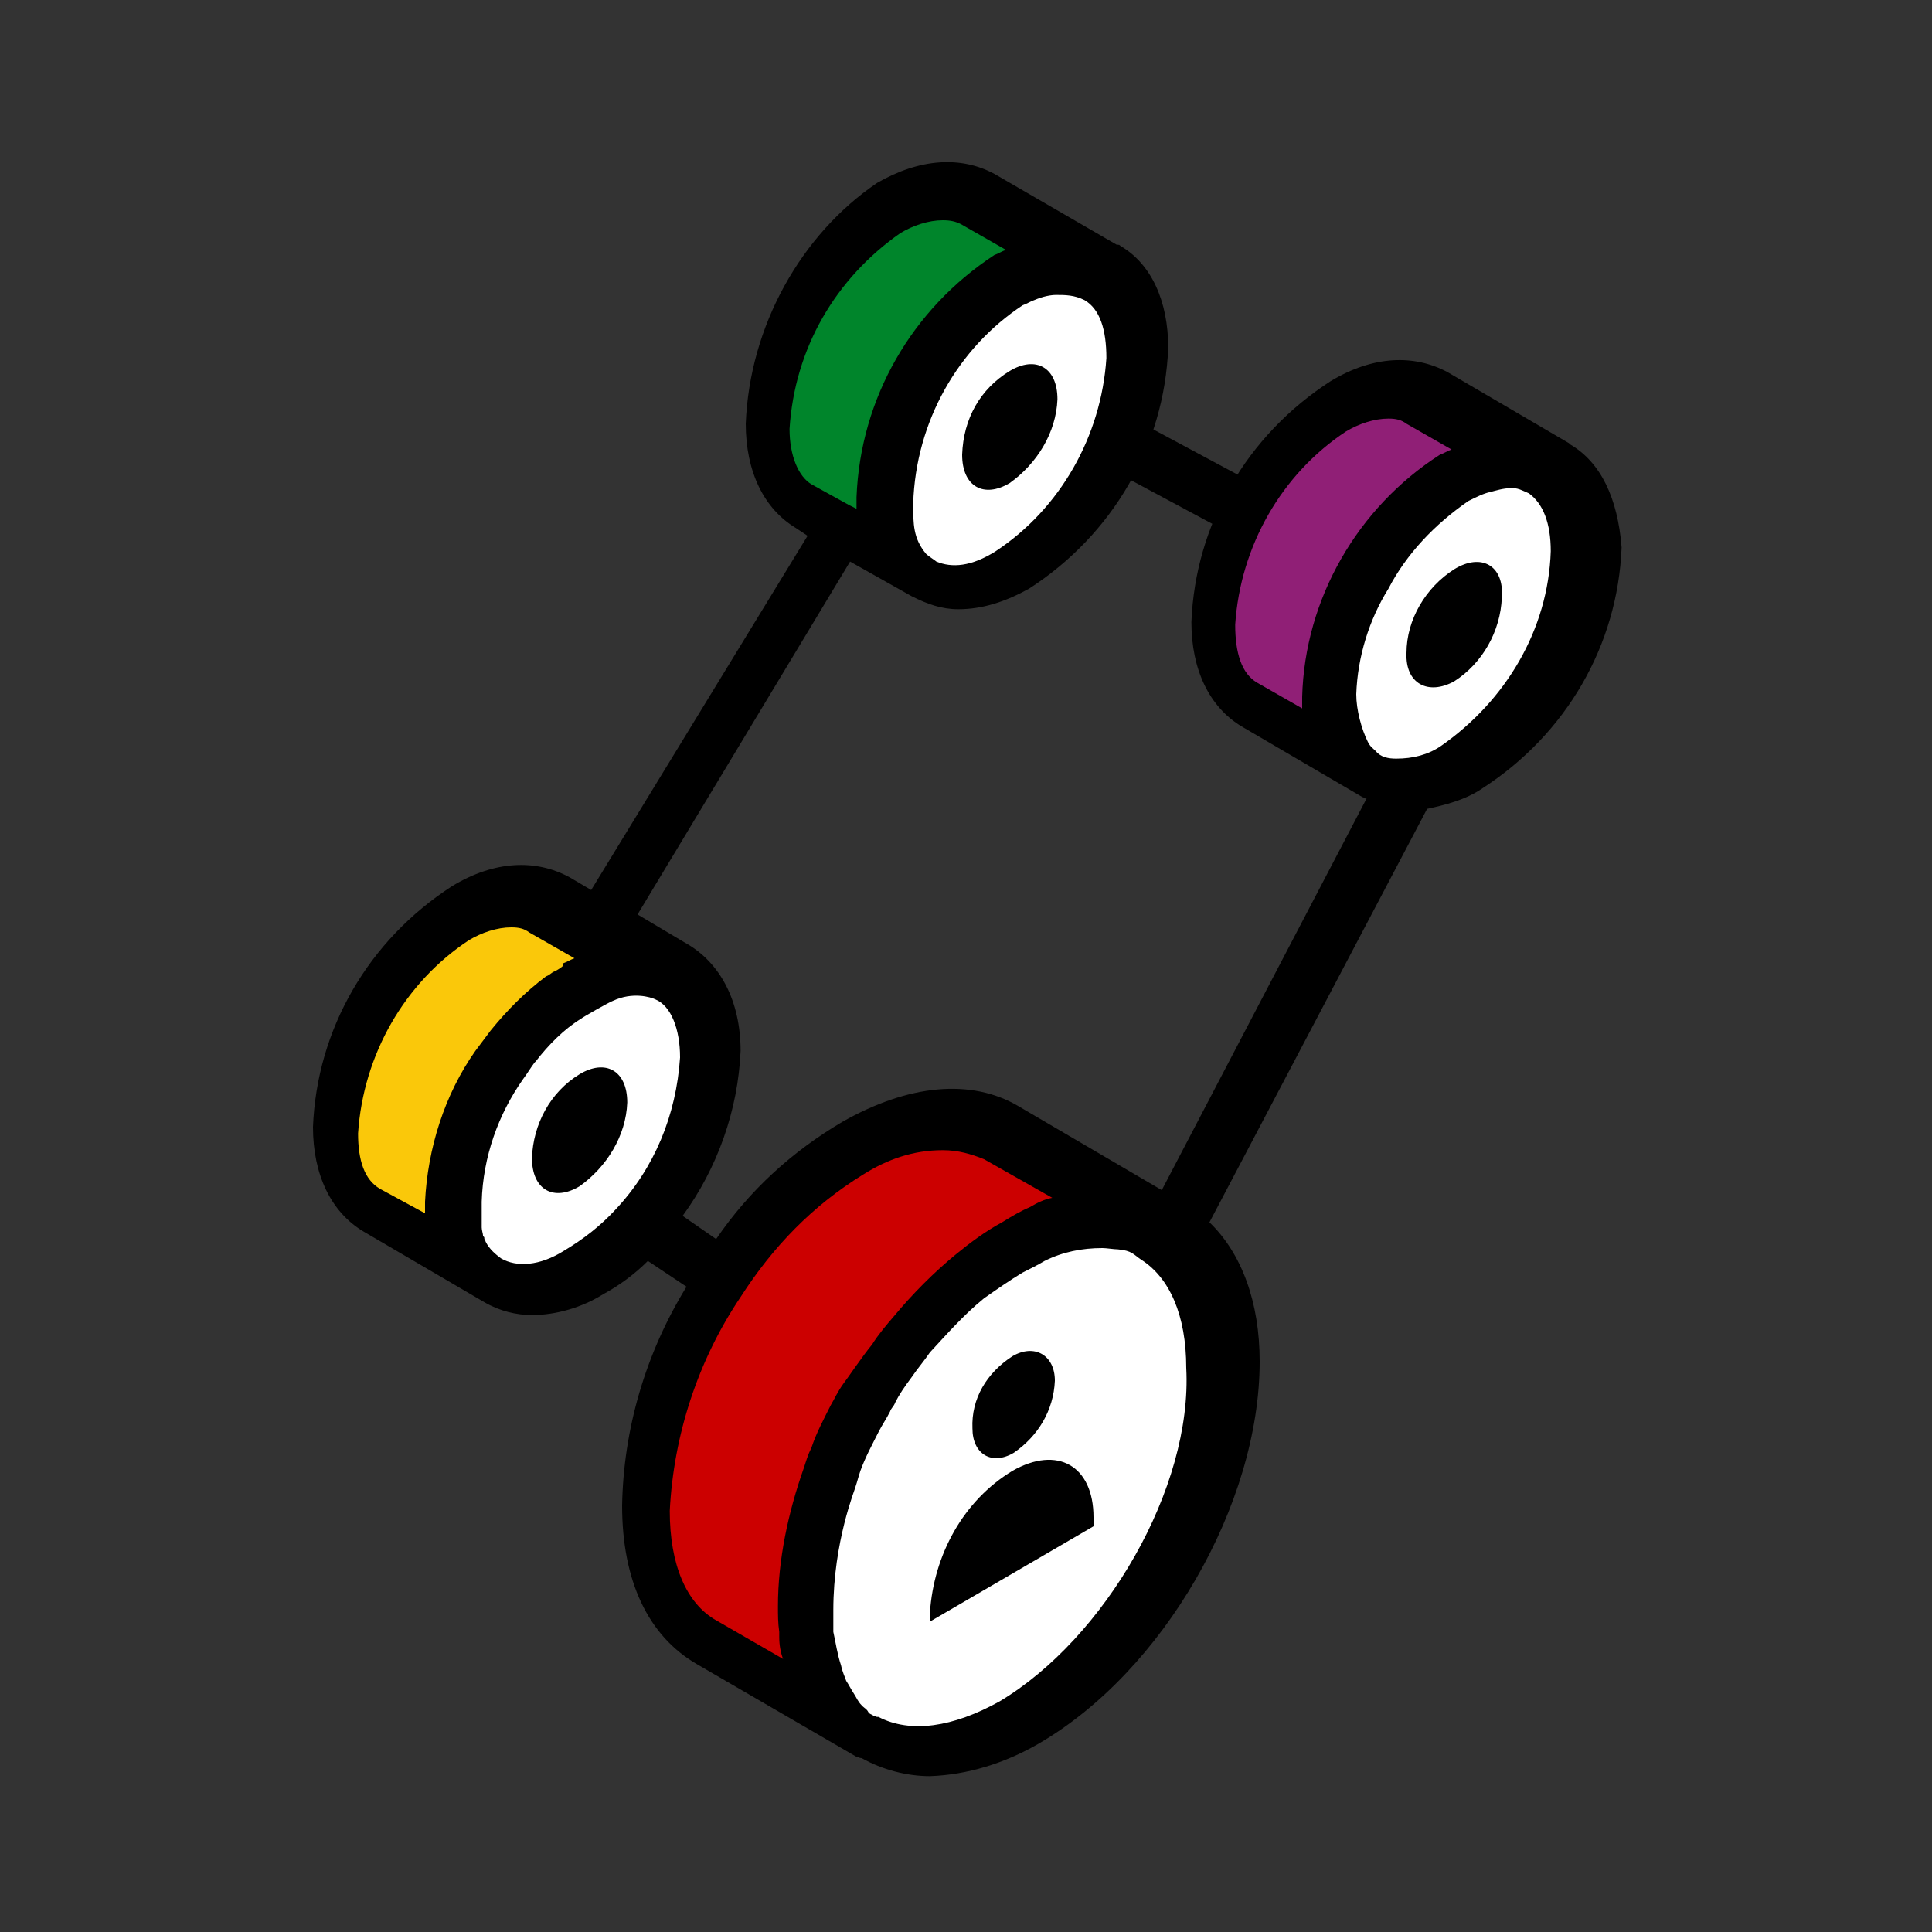 <?xml version="1.0" encoding="utf-8"?>
<!-- Generator: Adobe Illustrator 27.0.1, SVG Export Plug-In . SVG Version: 6.00 Build 0)  -->
<svg version="1.1" id="Layer_1" xmlns="http://www.w3.org/2000/svg" xmlns:xlink="http://www.w3.org/1999/xlink" x="0px" y="0px"
	 viewBox="0 0 150 150" style="enable-background:new 0 0 150 150;" xml:space="preserve">
<rect x="0" y="0" width="150" height="150" fill="#333333" stroke="none"/>
<style type="text/css">
	.st0{fill:none;}
	.st1{fill:#00852B;}
	.st2{fill:#FFFFFF;}
	.st3{fill:#CC0000;}
	.st4{fill:#FAC80A;}
	.st5{fill:#901F76;}
</style>
<rect x="-0.2" class="st0" width="150.5" height="150.5"/>
<g>
	<path id="Path_1734" d="M96.3,41.6c-0.4,0-0.7-0.1-1-0.3l-9.7-5.2c-1-0.6-1.4-1.9-0.9-2.9c0.6-1,1.9-1.4,2.9-0.9l9.7,5.2
		c1,0.6,1.4,1.9,0.9,2.9C97.9,41.2,97,41.6,96.3,41.6"/>
	<path id="Path_1735" class="st1" d="M85.3,21.1c-1.7-1-4.2-0.9-6.9,0.7c-5.8,3.7-9.4,10.1-9.7,16.9c0,3,1.2,5.2,2.9,6.2l-9.5-5.5
		c-1.7-1-2.9-3.2-2.9-6.2c0.3-6.9,4-13.1,9.7-16.9c2.7-1.6,5.2-1.7,6.9-0.7L85.3,21.1z"/>
	<path id="Path_1736" class="st2" d="M78.3,21.9c5.5-3.2,9.8-0.6,9.8,5.6c-0.3,6.9-4,13.1-9.8,16.9c-5.3,3.2-9.8,0.6-9.8-5.6
		C68.9,31.8,72.5,25.6,78.3,21.9"/>
	<path id="Path_1737" class="st3" d="M89.8,95.6c-0.1-0.1-0.4-0.3-0.7-0.3c-0.1,0-0.1-0.1-0.3-0.1c-0.1-0.1-0.4-0.1-0.7-0.3
		c-0.4-0.1-0.9-0.1-1.3-0.3c-0.4,0-0.7-0.1-1.2-0.1c-1.9,0-3.6,0.4-5.3,1.3c-0.7,0.3-1.3,0.6-1.9,1c-1.2,0.7-2.2,1.4-3.2,2.3
		c-1.6,1.3-3,2.7-4.5,4.5c-0.6,0.6-1,1.3-1.6,2c-0.4,0.7-1,1.4-1.4,2.2c-0.1,0.3-0.3,0.4-0.4,0.7c-0.3,0.6-0.6,1.2-1,1.7
		c-0.6,1-1.2,2.2-1.6,3.2c-0.1,0.4-0.4,0.9-0.6,1.4l0,0c-1.3,3.2-1.9,6.6-2,9.9c0,0.6,0,1.2,0.1,1.9l0,0c0.1,1.2,0.3,2.2,0.6,3.2
		c0.1,0.4,0.3,1,0.6,1.4c0.1,0.4,0.4,0.9,0.7,1.2c0.3,0.4,0.6,0.9,1,1.2c0.3,0.3,0.4,0.6,0.7,0.7c0.1,0.1,0.4,0.3,0.6,0.4l-12.4-7.2
		c-2.9-1.7-4.8-5.3-4.8-10.4c0.3-6.3,2.3-12.5,5.9-17.7c2.6-4.2,6.1-7.6,10.2-10.1c4.5-2.6,8.5-2.9,11.5-1.2L89.8,95.6z"/>
	<path id="Path_1738" class="st2" d="M94.7,106c0,10.2-7.2,22.8-16.1,27.8c-4.5,2.6-8.5,2.7-11.5,1.2c-0.1,0-0.1-0.1-0.3-0.1
		l-0.1-0.1c-0.3-0.1-0.4-0.3-0.6-0.4c-0.3-0.3-0.6-0.4-0.7-0.7c-0.3-0.4-0.7-0.7-1-1.2c-0.3-0.4-0.4-0.9-0.7-1.2
		c-0.1-0.4-0.4-0.9-0.6-1.4c-0.3-1-0.6-2.2-0.6-3.2l0,0c0-0.6-0.1-1.2-0.1-1.9c0-3.5,0.7-6.8,1.9-9.9l0,0c0.1-0.4,0.3-1,0.6-1.4
		c0.4-1.2,1-2.2,1.6-3.2c0.3-0.6,0.6-1.2,1-1.7c0.1-0.3,0.3-0.4,0.4-0.7c0.4-0.7,0.9-1.4,1.4-2.2c0.6-0.7,1-1.4,1.6-2
		c1.3-1.6,2.7-3,4.5-4.5c1-0.9,2.2-1.6,3.3-2.3c0.6-0.4,1.3-0.7,1.9-1c1.7-0.7,3.5-1.2,5.3-1.3c0.4,0,0.7,0,1.2,0.1
		c0.4,0,0.9,0.1,1.3,0.3c0.3,0,0.4,0.1,0.7,0.3c0.1,0,0.1,0,0.3,0.1c0.3,0.1,0.4,0.1,0.7,0.3c0.1,0,0.3,0.1,0.4,0.1
		C93,97.5,94.7,101.1,94.7,106"/>
	<path id="Path_1739" class="st4" d="M51.5,75.6l-0.3-0.1c-0.1-0.1-0.4-0.1-0.6-0.1c-0.3,0-0.4-0.1-0.7-0.1s-0.4,0-0.7,0
		s-0.7,0-1,0.1c-0.6,0.1-1.2,0.3-1.6,0.4c-0.6,0.3-1.2,0.4-1.7,0.9c-0.3,0.1-0.4,0.3-0.6,0.4c-0.3,0.1-0.4,0.3-0.6,0.4
		c-1.4,1-2.7,2.3-3.7,3.7c-0.4,0.4-0.7,1-1.2,1.6c-2.2,3.2-3.5,6.9-3.5,10.8c0,0.4,0,0.9,0.1,1.2c0,0.3,0,0.6,0.1,0.9v0.1
		c0,0.3,0.1,0.6,0.1,0.9c0,0.1,0.1,0.3,0.1,0.4c0,0.1,0.1,0.4,0.3,0.6c0.4,0.9,1,1.6,1.9,2l-9.4-5.5c-1.7-1-2.9-3.2-2.9-6.2
		c0.4-6.9,4-13.1,9.8-16.9c2.7-1.6,5.2-1.7,6.9-0.7l4,2.3L51.5,75.6z"/>
	<path id="Path_1740" class="st2" d="M54.6,82.1c-0.3,4.9-2.2,9.7-5.5,13.3C48,96.8,46.6,97.9,45,99c-2.7,1.6-5.3,1.7-7.1,0.6
		c-0.9-0.6-1.4-1.3-1.9-2c-0.1-0.1-0.1-0.4-0.3-0.6s-0.1-0.3-0.1-0.4c-0.1-0.3-0.1-0.6-0.1-0.9v-0.1c0-0.3-0.1-0.6-0.1-0.9
		c0-0.4-0.1-0.9-0.1-1.2c0.1-3.9,1.3-7.6,3.6-10.8c0.3-0.6,0.7-1,1.2-1.6c1.2-1.4,2.3-2.6,3.7-3.7c0.3-0.1,0.4-0.3,0.7-0.4
		c0.1-0.1,0.4-0.3,0.7-0.4c0.6-0.3,1.2-0.6,1.7-0.9c0.6-0.1,1-0.3,1.6-0.4c0.3,0,0.7-0.1,1-0.1s0.4,0,0.7,0s0.4,0,0.7,0.1
		c0.1,0,0.4,0.1,0.6,0.1s0.3,0.1,0.4,0.1C53.5,76.6,54.6,78.9,54.6,82.1"/>
	<path id="Path_1741" class="st5" d="M119.8,36.6c-1.7-1-4.2-0.9-6.9,0.7c-5.8,3.7-9.4,10.1-9.8,16.9c0,3,1.2,5.2,2.9,6.2l-9.4-5.5
		c-1.7-1-2.9-3.2-2.9-6.2c0.3-6.9,4-13.1,9.8-16.9c2.7-1.6,5.2-1.7,6.9-0.7L119.8,36.6z"/>
	<path id="Path_1742" class="st2" d="M122.7,42.8c-0.4,6.9-4,13.1-9.8,16.9c-1.3,0.9-2.9,1.3-4.5,1.3c-3.2-0.1-5.2-2.6-5.2-6.9
		c0.1-3.3,1-6.5,2.7-9.4c1.6-3,4-5.8,7.1-7.5C118.4,34.1,122.7,36.7,122.7,42.8"/>
	<path id="Path_1743" d="M121.9,34.5C121.9,34.4,121.7,34.4,121.9,34.5l-0.1-0.1l-9.4-5.5c-2.6-1.4-5.8-1.3-9.1,0.7
		c-6.5,4.2-10.5,11.1-10.8,18.7c0,3.7,1.4,6.6,3.9,8.1l9.4,5.5l0,0l0,0c0.1,0,0.1,0.1,0.3,0.1L90.2,92.4l-11.1-6.5
		c-3.7-2.2-8.6-1.7-13.7,1.2c-3.9,2.3-7.2,5.3-9.8,9.1L53,94.4c2.7-3.7,4.3-8.2,4.5-12.8l0,0c0-3.9-1.6-6.9-4.3-8.4l0,0l-3.7-2.2
		L66,43.6l4.8,2.7l0,0l0,0c1.2,0.6,2.3,1,3.6,1c1.9,0,3.7-0.6,5.5-1.6c6.5-4.2,10.5-11.1,10.8-18.7c0-3.6-1.3-6.5-3.7-7.9
		c-0.1-0.1-0.1-0.1-0.3-0.1l0,0l0,0l-9.5-5.5c-2.6-1.4-5.8-1.2-9.1,0.7c-5.9,4-9.9,11.1-10.2,18.7c0,3.7,1.4,6.6,3.9,8.1l0.9,0.6
		L45.9,69.1l-1.7-1c-2.6-1.4-5.8-1.3-9.1,0.7C28.6,73,24.6,79.9,24.3,87.5c0,3.7,1.4,6.6,3.9,8.1l9.4,5.5l0,0c1.2,0.7,2.5,1,3.7,1
		c1.9,0,3.9-0.6,5.5-1.6c1.3-0.7,2.5-1.6,3.5-2.6l3,2c-3.2,5.2-4.9,11.1-5,17c0,5.8,2,10.1,5.8,12.3l12.4,7.2h0.1
		c0.1,0.1,0.3,0.1,0.3,0.1c1.6,0.9,3.5,1.4,5.3,1.4c2.9-0.1,5.8-1,8.4-2.5c9.7-5.6,17.2-18.6,17.2-29.7c0-4.6-1.4-8.4-3.9-10.8
		l16.9-32.1c1.4-0.3,3-0.7,4.3-1.6c6.5-4.2,10.5-11.1,10.8-18.7C125.6,38.7,124.3,35.9,121.9,34.5 M79.4,23.7
		c0.3-0.1,0.6-0.3,0.9-0.4c0.7-0.3,1.3-0.4,1.7-0.4c0.7,0,1.4,0,2.2,0.4c1.2,0.7,1.7,2.3,1.7,4.5c-0.4,6.1-3.6,11.7-8.6,15
		c-1.9,1.2-3.4,1.3-4.6,0.8c-0.1-0.1-0.6-0.4-0.8-0.6c-1-1.2-1-2.3-1-3.9C71.1,32.7,74.4,27,79.4,23.7L79.4,23.7z M69.9,18.1
		c1-0.6,2.2-1,3.3-1c0.6,0,1,0.1,1.4,0.3l3.5,2c-0.3,0.1-0.6,0.3-0.9,0.4C70.8,24,66.8,30.9,66.5,38.6c0,0.3,0,0.6,0,0.9l-0.6-0.3
		l0,0l0,0L63,37.6c-1-0.6-1.7-2.2-1.7-4.3C61.7,27,64.9,21.6,69.9,18.1 M101.1,54.1c0,0.3,0,0.6,0,0.9l-3.5-2
		c-1.2-0.7-1.7-2.3-1.7-4.5c0.4-6.1,3.6-11.7,8.6-15c1-0.6,2.2-1,3.3-1c0.6,0,1,0.1,1.4,0.4l3.5,2c-0.3,0.1-0.6,0.3-0.9,0.4
		C105.4,39.4,101.3,46.5,101.1,54.1 M33,93.3c0,0.3,0,0.6,0,0.9l0,0l-3.5-1.9c-1.2-0.7-1.7-2.2-1.7-4.3c0.4-6.1,3.6-11.7,8.6-15
		c1-0.6,2.2-1,3.3-1c0.6,0,1,0.1,1.4,0.4l3.5,2c-0.3,0.1-0.6,0.3-0.9,0.4L43.7,75c-0.1,0.1-0.4,0.3-0.6,0.4
		c-0.3,0.1-0.4,0.3-0.7,0.4c-1.6,1.2-3,2.6-4.3,4.2c0,0-0.9,1.2-1.2,1.6C34.5,85,33.2,89.2,33,93.3 M43.8,97.1
		c-1.9,1.2-3.7,1.3-4.9,0.6c-0.4-0.3-0.9-0.7-1.2-1.3c0-0.1-0.1-0.1-0.1-0.3c0,0,0-0.1-0.1-0.1v-0.1c0-0.1-0.1-0.4-0.1-0.6
		s0-0.3,0-0.4c0-0.1,0-0.4,0-0.6c0-0.3,0-0.6,0-1c0.1-3.5,1.3-6.8,3.2-9.5c0.3-0.4,0.6-0.9,0.9-1.3l0.1-0.1c1-1.3,2.2-2.5,3.5-3.3
		c0.1-0.1,2.2-1.3,2.5-1.4c1.5-0.7,2.9-0.3,3.3-0.1c1.2,0.5,1.9,2.3,1.9,4.5c-0.3,4.5-2,8.6-5,11.8C46.6,95.2,45.3,96.2,43.8,97.1
		 M63,112.4c-0.3,0.6-0.4,1-0.6,1.6c-1.2,3.4-2,7.1-2,10.7c0,0.7,0,1.3,0.1,2c0,0,0,0,0,0.1l0,0l0,0c0,0.1,0,0.1,0,0.3
		c0,0.6,0.1,1.2,0.3,1.7l-5.2-3c-2.3-1.3-3.6-4.3-3.6-8.5c0.3-5.9,2.2-11.7,5.5-16.6l0,0l0,0c2.5-3.9,5.6-7.1,9.5-9.5
		c1.9-1.2,3.9-1.9,6.2-1.9c1.2,0,2.2,0.3,3.2,0.7l5.3,3c-0.6,0.1-1.2,0.4-1.7,0.7c-0.7,0.3-1.4,0.7-2.2,1.2
		c-1.3,0.7-2.5,1.6-3.6,2.5c-1.7,1.4-3.3,3-4.8,4.8c-0.6,0.7-1.2,1.4-1.7,2.2l0,0l0,0l0,0c-0.6,0.7-2.1,2.9-2.2,3
		c-0.5,0.7-0.7,1.2-1,1.7C64,110.1,63.4,111.2,63,112.4 M77.6,132.1c-3.6,2-6.9,2.5-9.4,1.2h-0.1c-0.1,0-0.1-0.1-0.3-0.1
		c-0.1-0.1-0.3-0.1-0.4-0.3s-0.3-0.3-0.4-0.4l-0.1-0.1c-0.3-0.3-0.4-0.6-0.6-0.9s-0.4-0.7-0.6-1c-0.1-0.3-0.3-0.7-0.4-1.2l0,0
		c-0.3-0.9-0.4-1.7-0.6-2.6v-0.1c0-0.4,0-1,0-1.6c0-5.3,1.7-9.4,1.7-9.5c0.2-0.6,0.2-0.7,0.4-1.3c0.4-1.1,0.9-2,1.4-3
		c0.3-0.6,0.6-1,0.9-1.6c0.1-0.3,0.3-0.4,0.4-0.7c0.3-0.6,0.7-1.2,1.3-2c0.4-0.6,1-1.3,1.4-1.9c1.3-1.4,2.6-2.9,4.2-4.2
		c1-0.7,2-1.4,3-2c0.6-0.3,1.2-0.6,1.7-0.9c1.4-0.7,2.9-1,4.5-1c0.3,0,0.9,0.1,1.2,0.1c1.1,0.1,1.2,0.4,1.8,0.8
		c2.2,1.4,3.5,4.3,3.5,8.4C92.6,115.5,85.8,127.2,77.6,132.1 M111.9,57.9c-1,0.7-2.2,1-3.5,1c-0.6,0-1.2-0.1-1.6-0.6
		c-0.2-0.2-0.4-0.3-0.6-0.7c-0.5-1-0.9-2.5-0.9-3.7c0.1-2.9,1-5.8,2.5-8.2c1.4-2.7,3.6-5,6.2-6.8c0.6-0.3,1.2-0.6,1.7-0.7l0,0
		c0.4-0.1,1-0.3,1.6-0.3c0.3,0,0.4,0,0.7,0.1c0,0,0.5,0.2,0.7,0.3c1.1,0.8,1.7,2.3,1.7,4.5C120.2,48.9,116.9,54.4,111.9,57.9"/>
	<path id="Path_1744" d="M112.9,44.2c-2.2,1.4-3.7,3.9-3.7,6.5c-0.1,2.4,1.7,3.3,3.7,2.2c2.2-1.4,3.6-3.9,3.7-6.5
		C116.8,43.9,115,42.9,112.9,44.2"/>
	<path id="Path_1745" d="M78.4,28.8c2-1.2,3.7-0.3,3.7,2.2c-0.1,2.6-1.6,5-3.7,6.5c-2,1.2-3.7,0.3-3.7-2.2
		C74.8,32.5,76.1,30.2,78.4,28.8"/>
	<path id="Path_1746" d="M45,83.4c2-1.2,3.7-0.3,3.7,2.2c-0.1,2.6-1.6,5-3.7,6.5c-2,1.2-3.7,0.3-3.7-2.2
		C41.4,87.3,42.7,84.8,45,83.4"/>
	<path id="Path_1747" d="M78.6,114.2c3.5-2,6.3-0.4,6.3,3.6v0.7l-12.7,7.4v-0.7C72.5,120.7,74.8,116.5,78.6,114.2"/>
	<path id="Path_1748" d="M78.6,105.3c1.7-1,3.3-0.1,3.3,1.9c-0.1,2.3-1.3,4.3-3.2,5.6c-1.7,1-3.2,0.1-3.2-1.9
		C75.4,108.6,76.6,106.6,78.6,105.3"/>
</g>
</svg>
